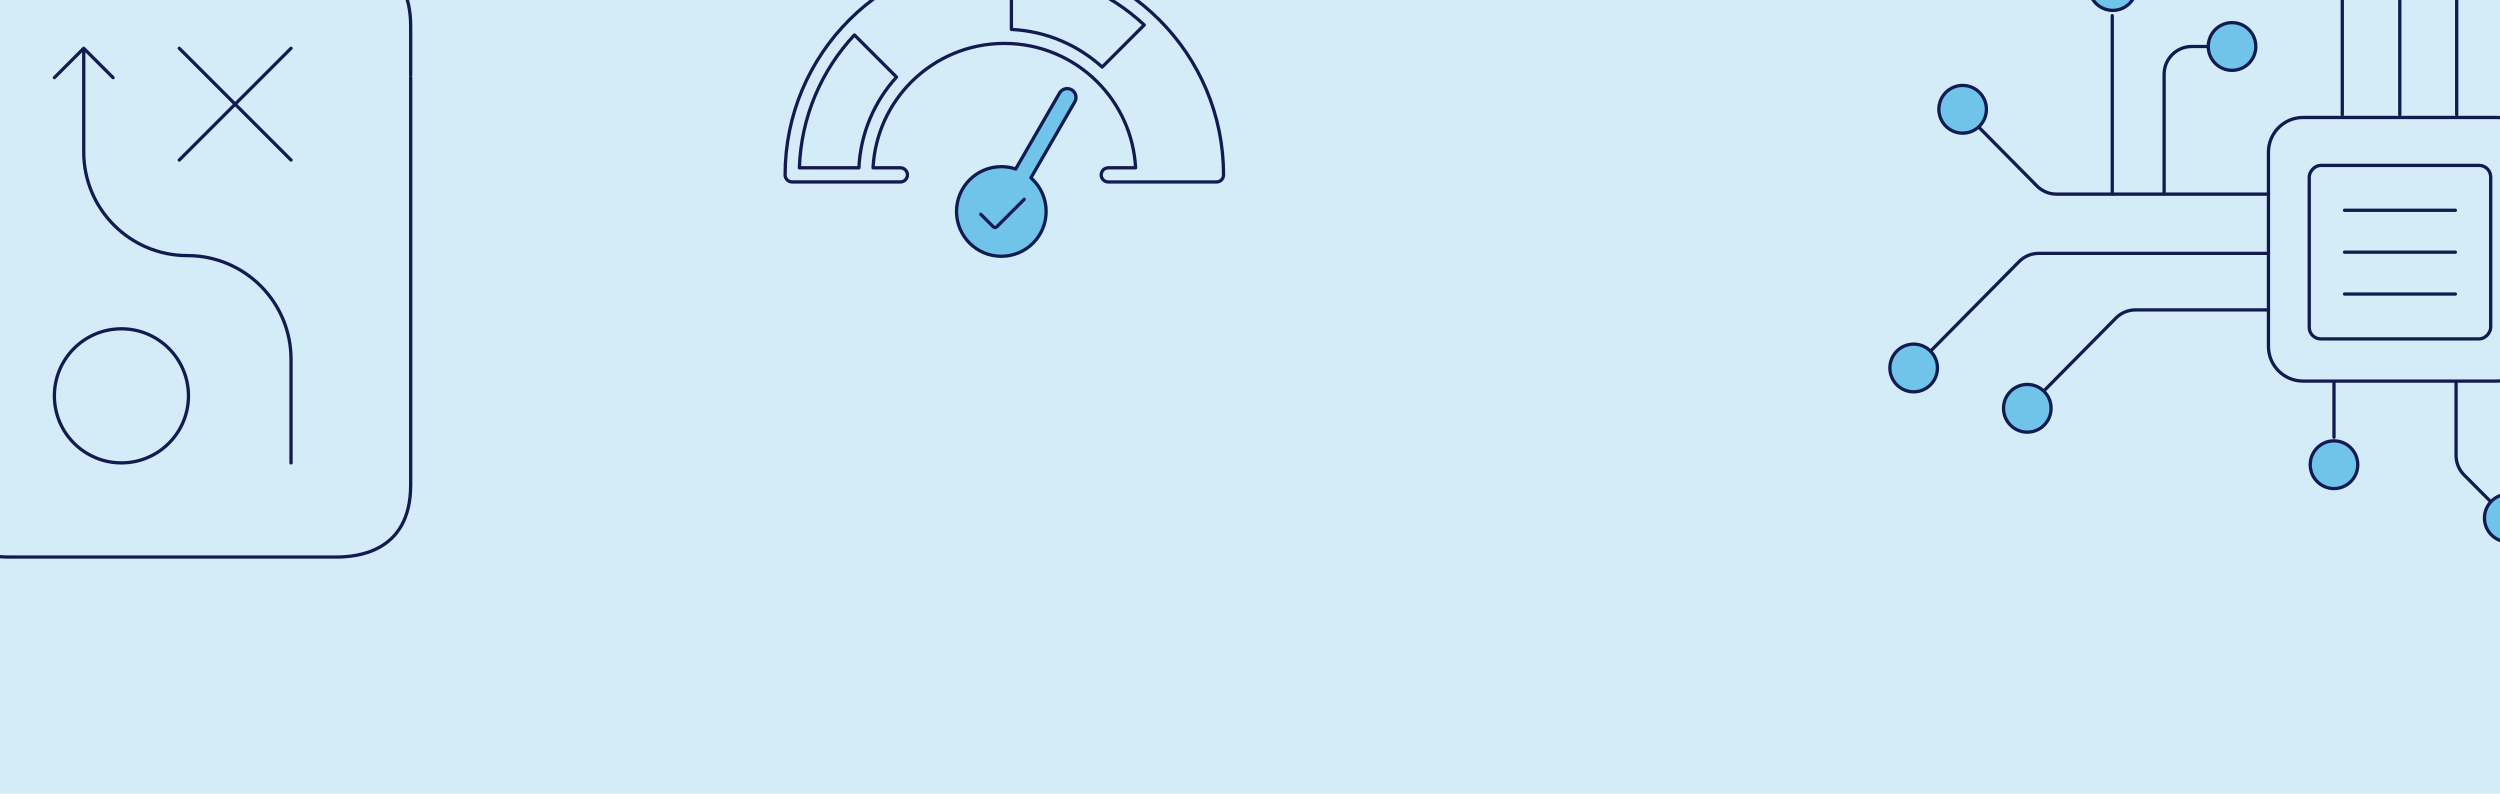 <svg width="1512" height="480" viewBox="0 0 1512 480" fill="none" xmlns="http://www.w3.org/2000/svg">
<g clip-path="url(#clip0_2039_13857)">
<rect width="1512" height="480" fill="#D3ECF8"/>
<path d="M5.795 -27.727H5.691M5.691 -27.727C-5.915 -27.714 -39.471 -25.545 -39.471 15.845V53.455M5.691 -27.727H22.317M248.371 45.73V15.845C248.371 -25.67 214.613 -27.727 203.105 -27.727H186.584M186.584 -27.727L186.584 -38.495C186.584 -42.975 182.953 -46.605 178.475 -46.605H30.427C25.948 -46.605 22.317 -42.974 22.317 -38.495L22.317 -27.727M186.584 -27.727L186.584 -16.958C186.584 -12.479 182.953 -8.848 178.475 -8.848H30.427C25.948 -8.848 22.317 -12.479 22.317 -16.958L22.317 -27.727M-39.471 199.435V293.326C-39.471 334.84 -5.713 336.897 5.795 336.897H203.105C214.613 336.897 248.371 334.84 248.371 293.326V46.966M-39.471 90.699V169.682M176.01 279.956V217.27C176.01 182.651 147.945 154.585 113.325 154.585C78.706 154.585 50.64 126.52 50.64 91.9V29.216M50.64 29.216L32.89 46.965M50.64 29.216L68.39 46.966M108.429 96.797L142.22 63.006M142.22 63.006L176.01 29.216M142.22 63.006L108.429 29.216M142.22 63.006L176.01 96.796M113.987 239.407C113.987 261.801 95.833 279.955 73.439 279.955C51.045 279.955 32.89 261.801 32.89 239.407C32.89 217.012 51.044 198.858 73.439 198.858C95.834 198.858 113.987 217.012 113.987 239.407Z" stroke="#121B50" stroke-width="2" stroke-linecap="round" stroke-linejoin="round"/>
<path d="M1531.36 313.317C1531.36 321.286 1524.92 327.746 1516.98 327.746C1509.04 327.746 1502.6 321.286 1502.6 313.317C1502.6 305.348 1509.04 298.888 1516.98 298.888C1524.92 298.888 1531.36 305.348 1531.36 313.317Z" fill="#70C3E9"/>
<path d="M1425.97 281.056C1425.97 289.025 1419.54 295.485 1411.6 295.485C1403.66 295.485 1397.22 289.025 1397.22 281.056C1397.22 273.087 1403.66 266.627 1411.6 266.627C1419.54 266.627 1425.97 273.087 1425.97 281.056Z" fill="#70C3E9"/>
<path d="M1240.49 246.939C1240.49 254.908 1234.05 261.368 1226.11 261.368C1218.17 261.368 1211.73 254.908 1211.73 246.939C1211.73 238.97 1218.17 232.51 1226.11 232.51C1234.05 232.51 1240.49 238.97 1240.49 246.939Z" fill="#70C3E9"/>
<path d="M1171.76 222.552C1171.76 230.521 1165.32 236.981 1157.38 236.981C1149.44 236.981 1143 230.521 1143 222.552C1143 214.583 1149.44 208.123 1157.38 208.123C1161.37 208.123 1164.99 209.758 1167.59 212.397C1170.17 215.005 1171.76 218.592 1171.76 222.552Z" fill="#70C3E9"/>
<path d="M1201.38 66.098C1201.38 74.067 1194.95 80.527 1187 80.527C1179.06 80.527 1172.63 74.067 1172.63 66.098C1172.63 58.129 1179.06 51.669 1187 51.669C1194.95 51.669 1201.38 58.129 1201.38 66.098Z" fill="#70C3E9"/>
<path d="M1292.17 -8.153C1292.17 -0.184 1285.73 6.276 1277.79 6.276C1269.85 6.276 1263.41 -0.184 1263.41 -8.153C1263.41 -16.122 1269.85 -22.582 1277.79 -22.582C1285.73 -22.582 1292.17 -16.122 1292.17 -8.153Z" fill="#70C3E9"/>
<path d="M1364.32 28.119C1364.32 36.088 1357.88 42.548 1349.94 42.548C1342 42.548 1335.56 36.088 1335.56 28.119C1335.56 20.15 1342 13.69 1349.94 13.69C1357.88 13.69 1364.32 20.15 1364.32 28.119Z" fill="#70C3E9"/>
<path d="M1485.81 -81.254L1485.81 69.276M1451.39 -81.254L1451.39 69.276M1416.61 -81.254L1416.61 69.276M1531.85 113.059H1632.89C1642.13 113.059 1649.63 120.576 1649.63 129.848V277.664M1531.85 145.013H1601.5C1610.74 145.013 1618.23 152.531 1618.23 161.803V219.593M1370.95 117.403H1243.77C1239.31 117.403 1235.03 115.615 1231.89 112.433L1196.82 76.952M1370.95 153.236H1233.04C1228.58 153.236 1224.3 155.02 1221.16 158.202L1167.59 212.397M1167.52 212.474L1167.59 212.397M1371.48 187.437H1291.53C1287.06 187.437 1282.79 189.225 1279.65 192.402L1236.8 235.757M1411.6 230.561V264.438M1485.43 230.561V275.427C1485.43 279.88 1487.19 284.154 1490.34 287.302L1506.31 303.331M1277.49 117.533V9.493M1308.86 117.533V44.909C1308.86 35.636 1316.35 28.119 1325.59 28.119H1335.22M1167.59 212.397C1164.99 209.758 1161.37 208.123 1157.38 208.123C1149.44 208.123 1143 214.583 1143 222.552C1143 230.521 1149.44 236.981 1157.38 236.981C1165.32 236.981 1171.76 230.521 1171.76 222.552C1171.76 218.592 1170.17 215.005 1167.59 212.397ZM1364.32 28.119C1364.32 36.088 1357.88 42.548 1349.94 42.548C1342 42.548 1335.56 36.088 1335.56 28.119C1335.56 20.15 1342 13.69 1349.94 13.69C1357.88 13.69 1364.32 20.15 1364.32 28.119ZM1201.38 66.098C1201.38 74.067 1194.95 80.527 1187 80.527C1179.06 80.527 1172.63 74.067 1172.63 66.098C1172.63 58.129 1179.06 51.669 1187 51.669C1194.95 51.669 1201.38 58.129 1201.38 66.098ZM1240.49 246.939C1240.49 254.908 1234.05 261.368 1226.11 261.368C1218.17 261.368 1211.73 254.908 1211.73 246.939C1211.73 238.97 1218.17 232.51 1226.11 232.51C1234.05 232.51 1240.49 238.97 1240.49 246.939ZM1425.97 281.056C1425.97 289.025 1419.54 295.485 1411.6 295.485C1403.66 295.485 1397.22 289.025 1397.22 281.056C1397.22 273.087 1403.66 266.627 1411.6 266.627C1419.54 266.627 1425.97 273.087 1425.97 281.056ZM1531.36 313.317C1531.36 321.286 1524.92 327.746 1516.98 327.746C1509.04 327.746 1502.6 321.286 1502.6 313.317C1502.6 305.348 1509.04 298.888 1516.98 298.888C1524.92 298.888 1531.36 305.348 1531.36 313.317ZM1664 292.577C1664 300.546 1657.56 307.006 1649.62 307.006C1641.68 307.006 1635.24 300.546 1635.24 292.577C1635.24 284.608 1641.68 278.148 1649.62 278.148C1657.56 278.148 1664 284.608 1664 292.577ZM1631.99 234.679C1631.99 242.648 1625.55 249.108 1617.61 249.108C1609.67 249.108 1603.23 242.648 1603.23 234.679C1603.23 226.71 1609.67 220.25 1617.61 220.25C1625.55 220.25 1631.99 226.71 1631.99 234.679ZM1292.17 -8.153C1292.17 -0.184 1285.73 6.276 1277.79 6.276C1269.85 6.276 1263.41 -0.184 1263.41 -8.153C1263.41 -16.122 1269.85 -22.582 1277.79 -22.582C1285.73 -22.582 1292.17 -16.122 1292.17 -8.153ZM1392.87 71.047H1509.92C1521.47 71.047 1530.84 80.443 1530.84 92.034V209.494C1530.84 221.085 1521.47 230.481 1509.92 230.481H1392.87C1381.32 230.481 1371.96 221.085 1371.96 209.494V92.034C1371.96 80.443 1381.32 71.047 1392.87 71.047Z" stroke="#121B50" stroke-width="2" stroke-linecap="round" stroke-linejoin="round"/>
<rect x="-1" y="1" width="109.733" height="104.942" rx="7" transform="matrix(-1 0 0 1 1505.36 99.033)" stroke="#121B50" stroke-width="2"/>
<path d="M1485.01 127.174H1417.98" stroke="#121B50" stroke-width="2" stroke-linecap="round"/>
<path d="M1485.01 152.506H1417.98" stroke="#121B50" stroke-width="2" stroke-linecap="round"/>
<path d="M1485.01 177.84H1417.98" stroke="#121B50" stroke-width="2" stroke-linecap="round"/>
<path d="M474.831 105.774C474.831 69.165 489.675 36.012 513.664 12.023C537.654 -11.967 570.806 -26.811 607.415 -26.811C644.024 -26.811 677.177 -11.967 701.166 12.023C725.156 36.013 739.999 69.165 739.999 105.774C739.999 108.135 738.083 110.052 735.722 110.052H670.289C667.928 110.052 666.011 108.135 666.011 105.774C666.011 103.412 667.928 101.496 670.289 101.496H686.81C685.741 81.313 677.151 63.124 663.804 49.701L663.487 49.384C649.131 35.096 629.308 26.259 607.414 26.259C585.521 26.259 565.758 35.071 551.393 49.333L550.982 49.743C537.661 63.158 529.089 81.322 528.019 101.487H544.54C546.901 101.487 548.818 103.403 548.818 105.765C548.818 108.126 546.901 110.043 544.54 110.043H479.107C476.746 110.043 474.829 108.126 474.829 105.765V105.774H474.831Z" stroke="#121B50" stroke-width="2" stroke-linecap="round" stroke-linejoin="round"/>
<path d="M614.284 102.209L640.828 56.234C642.304 53.688 645.565 52.822 648.111 54.298C650.656 55.774 651.522 59.035 650.046 61.581L623.503 107.545C623.941 107.92 624.358 108.315 624.765 108.732C629.663 113.631 632.7 120.411 632.7 127.897C632.7 135.383 629.663 142.163 624.765 147.061C619.867 151.959 613.076 154.996 605.601 154.996C598.125 154.996 591.334 151.959 586.436 147.061C581.538 142.163 578.501 135.372 578.501 127.897C578.501 120.422 581.539 113.641 586.436 108.732C591.334 103.834 598.125 100.797 605.601 100.797C608.627 100.797 611.547 101.289 614.274 102.209L614.284 102.209Z" fill="#70C3E9" stroke="#121B50" stroke-width="2" stroke-linecap="round" stroke-linejoin="round"/>
<path d="M516.744 21.143C496.955 42.335 484.516 70.474 483.463 101.496H519.465C520.474 80.415 528.91 61.268 542.214 46.612L516.753 21.151L516.744 21.143L516.744 21.143Z" stroke="#121B50" stroke-width="2" stroke-linecap="round" stroke-linejoin="round"/>
<path d="M692.047 15.094C670.863 -4.695 642.724 -17.135 611.702 -18.188V17.805C632.783 18.815 651.93 27.25 666.586 40.555L692.047 15.094Z" stroke="#121B50" stroke-width="2" stroke-linecap="round" stroke-linejoin="round"/>
<path d="M619.456 120.547L602.855 137.148C602.265 137.738 601.31 137.738 600.721 137.148L593.175 129.602" stroke="#121B50" stroke-width="2" stroke-linecap="round" stroke-linejoin="round"/>
</g>
<defs>
<clipPath id="clip0_2039_13857">
<rect width="1512" height="480" fill="white"/>
</clipPath>
</defs>
</svg>
